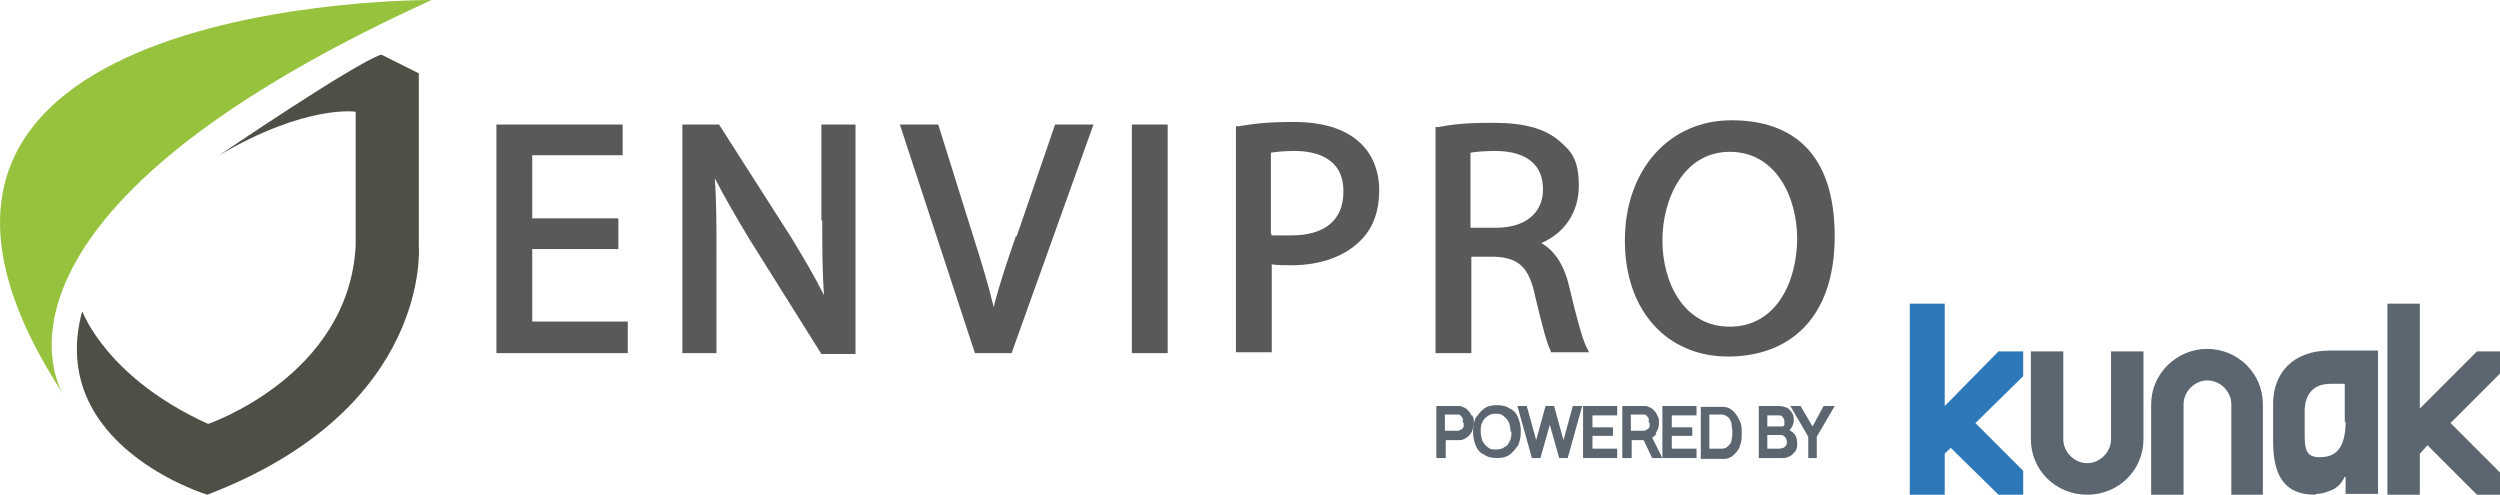 <?xml version="1.0" encoding="UTF-8"?>
<svg xmlns="http://www.w3.org/2000/svg" version="1.1" viewBox="0 0 293.1 58">
  <defs>
    <style>
      .cls-1 {
        fill: #2d78b9;
      }

      .cls-2 {
        fill: #4e4f47;
      }

      .cls-3 {
        fill: #5c6670;
      }

      .cls-4 {
        fill: #97c23d;
      }

      .cls-5 {
        fill: #59595b;
      }
    </style>
  </defs>
  <!-- Generator: Adobe Illustrator 28.7.1, SVG Export Plug-In . SVG Version: 1.2.0 Build 142)  -->
  <g>
    <g id="Capa_1">
      <g>
        <polygon class="cls-1" points="231.6 49.6 237.2 44.1 237.2 41.2 234.3 41.2 228 47.6 228 35.6 223.9 35.6 223.9 58 224.5 58 228 58 228 53.2 228.7 52.5 234.3 58 237.2 58 237.2 55.2 231.6 49.6"/>
        <path class="cls-3" d="M258.8,40.9c-3.6,0-6.6,2.9-6.6,6.5v10.6h3.8v-10.6c0-1.5,1.3-2.8,2.8-2.8s2.8,1.3,2.8,2.8v10.6h3.7v-10.6c0-3.6-2.9-6.5-6.6-6.5"/>
        <path class="cls-3" d="M248,41.2h-.5v10.3c0,1.5-1.3,2.8-2.8,2.8s-2.8-1.3-2.8-2.8v-10.3h-3.8v10.3c0,3.6,2.9,6.5,6.6,6.5s6.6-2.9,6.6-6.5v-10.3h-3.2Z"/>
        <polygon class="cls-3" points="287.3 49.6 293.1 43.8 293.1 41.2 290.4 41.2 283.7 47.9 283.7 35.6 283.2 35.6 280.4 35.6 279.9 35.6 279.9 58 280.4 58 283.2 58 283.7 58 283.7 53.2 284.6 52.2 290.4 58 293.1 58 293.1 55.4 287.3 49.6"/>
        <path class="cls-3" d="M271.4,58h0c-3.3,0-4.9-1.9-4.9-6.2v-4.5c0-3.5,2.3-6.2,6.6-6.2h5.7v16.8h-3.8v-2h-.1c-.3.6-.6,1-1.2,1.4-.6.3-1.4.6-2.1.6M274.9,49.5v-4.5h-1.7c-2.2,0-3,1.5-3,3.2v2.9c0,1.7.3,2.5,1.7,2.5s3.1-.4,3.1-4.2"/>
      </g>
      <g>
        <g>
          <polygon class="cls-5" points="62.4 29.2 72.5 29.2 72.5 25.6 62.4 25.6 62.4 18.2 73 18.2 73 14.6 58.2 14.6 58.2 41.4 73.6 41.4 73.6 37.7 62.4 37.7 62.4 29.2"/>
          <path class="cls-5" d="M96.4,25.8c0,3.1,0,5.9.2,8.8-1.1-2.2-2.4-4.4-3.8-6.7l-8.5-13.3h-4.3v26.8h4v-11.5c0-3.6,0-6.4-.2-9,1.1,2.1,2.4,4.4,4.1,7.2l8.4,13.4h4V14.6h-4v11.3Z"/>
          <path class="cls-5" d="M119.1,27.7c-.9,2.6-1.9,5.5-2.6,8.3-.6-2.5-1.4-5.2-2.4-8.3l-4.1-13.1h-4.5l8.8,26.8h4.3l9.6-26.8h-4.5l-4.5,13.1Z"/>
          <rect class="cls-5" x="132.7" y="14.6" width="4.2" height="26.8"/>
          <path class="cls-5" d="M159.3,16.6c-1.7-1.5-4.2-2.3-7.6-2.3s-4.5.2-6.5.5h-.3v26.5h4.2v-10.3c.7.1,1.5.1,2.3.1,3.5,0,6.4-1.1,8.2-3,1.4-1.4,2.1-3.4,2.1-5.8s-.9-4.4-2.4-5.7ZM157.5,22.5c0,3.3-2.2,5.1-6.1,5.1s-1.8,0-2.4-.2v-9.5c.6-.1,1.6-.2,2.8-.2,2.1,0,5.7.6,5.7,4.7Z"/>
          <path class="cls-5" d="M184,33.7c-.6-2.6-1.7-4.3-3.3-5.2,2.8-1.2,4.4-3.7,4.4-6.7s-.8-4-2.2-5.2c-1.7-1.5-4.1-2.2-7.8-2.2s-4.8.2-6.5.5h-.3v26.5h4.2v-11.3h2.7c2.9.1,4.1,1.3,4.8,4.7.9,3.8,1.4,5.6,1.8,6.3v.2h4.5l-.3-.6c-.5-1-1.2-3.6-2-7ZM180.9,22.2c0,2.8-2.1,4.5-5.5,4.5h-3v-8.8c.6-.1,1.6-.2,2.9-.2,2.5,0,5.6.8,5.6,4.5Z"/>
          <path class="cls-5" d="M203,14.1c-7.3,0-12.5,5.8-12.5,14.1s5,13.6,12.1,13.6,12.5-4.4,12.5-14.1-4.9-13.6-12.1-13.6ZM210.7,27.9c0,5.2-2.5,10.4-7.9,10.4s-7.9-5.2-7.9-10.1,2.5-10.4,7.9-10.4,7.9,5.3,7.9,10.2Z"/>
        </g>
        <g>
          <path class="cls-2" d="M9.7,36.6s2.8,7.7,14.7,13.1c0,0,16.5-5.6,17.3-20.9v-15.7s-5.8-.9-16,5.1c0,0,15.9-10.8,19-11.8l4.4,2.2v20.2s1.6,19.1-24.8,29.2h0s-18.8-5.7-14.7-21.4Z"/>
          <path class="cls-4" d="M7.4,46.2S-5.8,25.7,50.6,0C50.6,0-23.1-.5,7.4,46.2Z"/>
        </g>
      </g>
      <g>
        <path class="cls-3" d="M172.5,48.7c-.1-.3-.3-.5-.5-.7h0c-.2-.2-.5-.3-.8-.4,0,0-.2,0-.2,0,0,0-.1,0-.2,0h-2.4v6.1h1.1v-2.1h1.3c0,0,.1,0,.2,0,0,0,.1,0,.2,0,.3,0,.6-.2.9-.4.2-.2.4-.4.5-.7.1-.3.2-.6.2-.9s0-.6-.2-.9ZM171.6,49.6c0,.1,0,.3,0,.4,0,.1-.1.2-.2.3,0,0-.2.1-.4.2,0,0-.1,0-.2,0,0,0-.1,0-.1,0h-1.3v-1.9h1.3s0,0,.1,0c0,0,0,0,.1,0,.1,0,.3,0,.4.2,0,0,.2.2.2.3,0,.1,0,.3,0,.4Z"/>
        <path class="cls-3" d="M177,47.9c-.4-.3-.9-.4-1.5-.4s-1.1.1-1.5.4c-.4.3-.7.7-1,1.1-.2.5-.3,1-.3,1.6s.1,1.1.3,1.6c.2.5.5.9,1,1.1.4.3.9.4,1.5.4s1.1-.1,1.5-.4c.4-.3.7-.7,1-1.1.2-.5.3-1,.3-1.6s-.1-1.1-.3-1.6c-.2-.5-.5-.9-1-1.1ZM177.2,50.6c0,.4,0,.8-.2,1.1-.1.3-.3.6-.6.7-.2.2-.6.3-1,.3-.4,0-.7,0-1-.3-.3-.2-.4-.4-.6-.7-.1-.3-.2-.7-.2-1.1,0-.4,0-.8.2-1.1.1-.3.3-.5.6-.7.2-.2.6-.3.9-.3.4,0,.7,0,1,.3.3.2.4.4.6.7.1.3.2.7.2,1.1Z"/>
        <polygon class="cls-3" points="183.3 51.6 182.2 47.6 181.2 47.6 180.1 51.6 179 47.6 177.9 47.6 179.6 53.7 180.6 53.7 181.7 49.8 182.8 53.7 183.8 53.7 185.5 47.6 184.4 47.6 183.3 51.6"/>
        <polygon class="cls-3" points="185.6 53.7 189.6 53.7 189.6 52.6 186.7 52.6 186.7 51.1 189.1 51.1 189.1 50.1 186.7 50.1 186.7 48.7 189.6 48.7 189.6 47.6 185.6 47.6 185.6 53.7"/>
        <path class="cls-3" d="M194.1,50.8h0c.3-.4.4-.8.4-1.2s0-.6-.2-.9c-.1-.3-.3-.5-.5-.7-.2-.2-.5-.3-.8-.4,0,0-.2,0-.2,0,0,0-.1,0-.2,0h-2.4v6.1h1.1v-2.1h1.4l1,2.1h1.2l-1.2-2.4c.2-.1.4-.3.5-.4ZM193.4,49.6c0,.1,0,.3,0,.4,0,.1-.1.2-.2.3,0,0-.2.1-.4.2,0,0-.1,0-.2,0,0,0-.1,0-.1,0h-1.3v-1.9h1.3s0,0,.1,0c0,0,0,0,.1,0,.1,0,.3,0,.4.2,0,0,.2.2.2.3,0,.1,0,.3,0,.4Z"/>
        <polygon class="cls-3" points="194.9 53.7 198.9 53.7 198.9 52.6 196 52.6 196 51.1 198.4 51.1 198.4 50.1 196 50.1 196 48.7 198.9 48.7 198.9 47.6 194.9 47.6 194.9 53.7"/>
        <path class="cls-3" d="M203.2,48.2c-.3-.3-.7-.5-1.2-.5-.1,0-.3,0-.4,0-.1,0-.2,0-.3,0h-1.9v6.1h2.3c.2,0,.3,0,.4,0,.5,0,.9-.2,1.2-.5.3-.3.6-.6.7-1.1.2-.4.2-.9.2-1.4s0-1-.2-1.4c-.2-.4-.4-.8-.7-1.1ZM203.1,50.6c0,.3,0,.7-.1,1,0,.3-.2.5-.4.7-.2.2-.4.3-.7.3,0,0-.2,0-.3,0-.1,0-.2,0-.3,0h-.9v-4h.9c0,0,.2,0,.3,0,.1,0,.2,0,.3,0,.3,0,.5.2.7.3.2.2.3.4.4.7,0,.3.1.6.1,1Z"/>
        <path class="cls-3" d="M209.8,50.4c0,0,.1-.1.2-.2.2-.3.3-.6.3-.9s0-.6-.2-.9c-.2-.3-.4-.5-.6-.6-.3-.1-.6-.2-.9-.2h-2.4v6.1h2.6c.4,0,.7,0,1-.2.3-.1.5-.4.7-.6.2-.3.2-.6.2-1s-.1-.8-.4-1.1c-.1-.1-.2-.2-.4-.3ZM207.2,50v-1.3h1.3c.2,0,.4,0,.5.2.1.1.2.3.2.5s0,.3,0,.4c0,.1-.1.2-.3.2s-.2,0-.4,0h-1.3ZM209.1,51.1c.1,0,.2.2.3.3,0,.1.1.3.1.4s0,.3-.1.4c0,.1-.2.2-.3.3-.1,0-.3.1-.5.1h-1.4v-1.6h1.5c.2,0,.3,0,.4.1Z"/>
        <polygon class="cls-3" points="213.8 47.6 212.5 50 211.1 47.6 209.9 47.6 212 51.2 212 53.7 213 53.7 213 51.2 215.1 47.6 213.8 47.6"/>
      </g>
    </g>
  </g>
</svg>